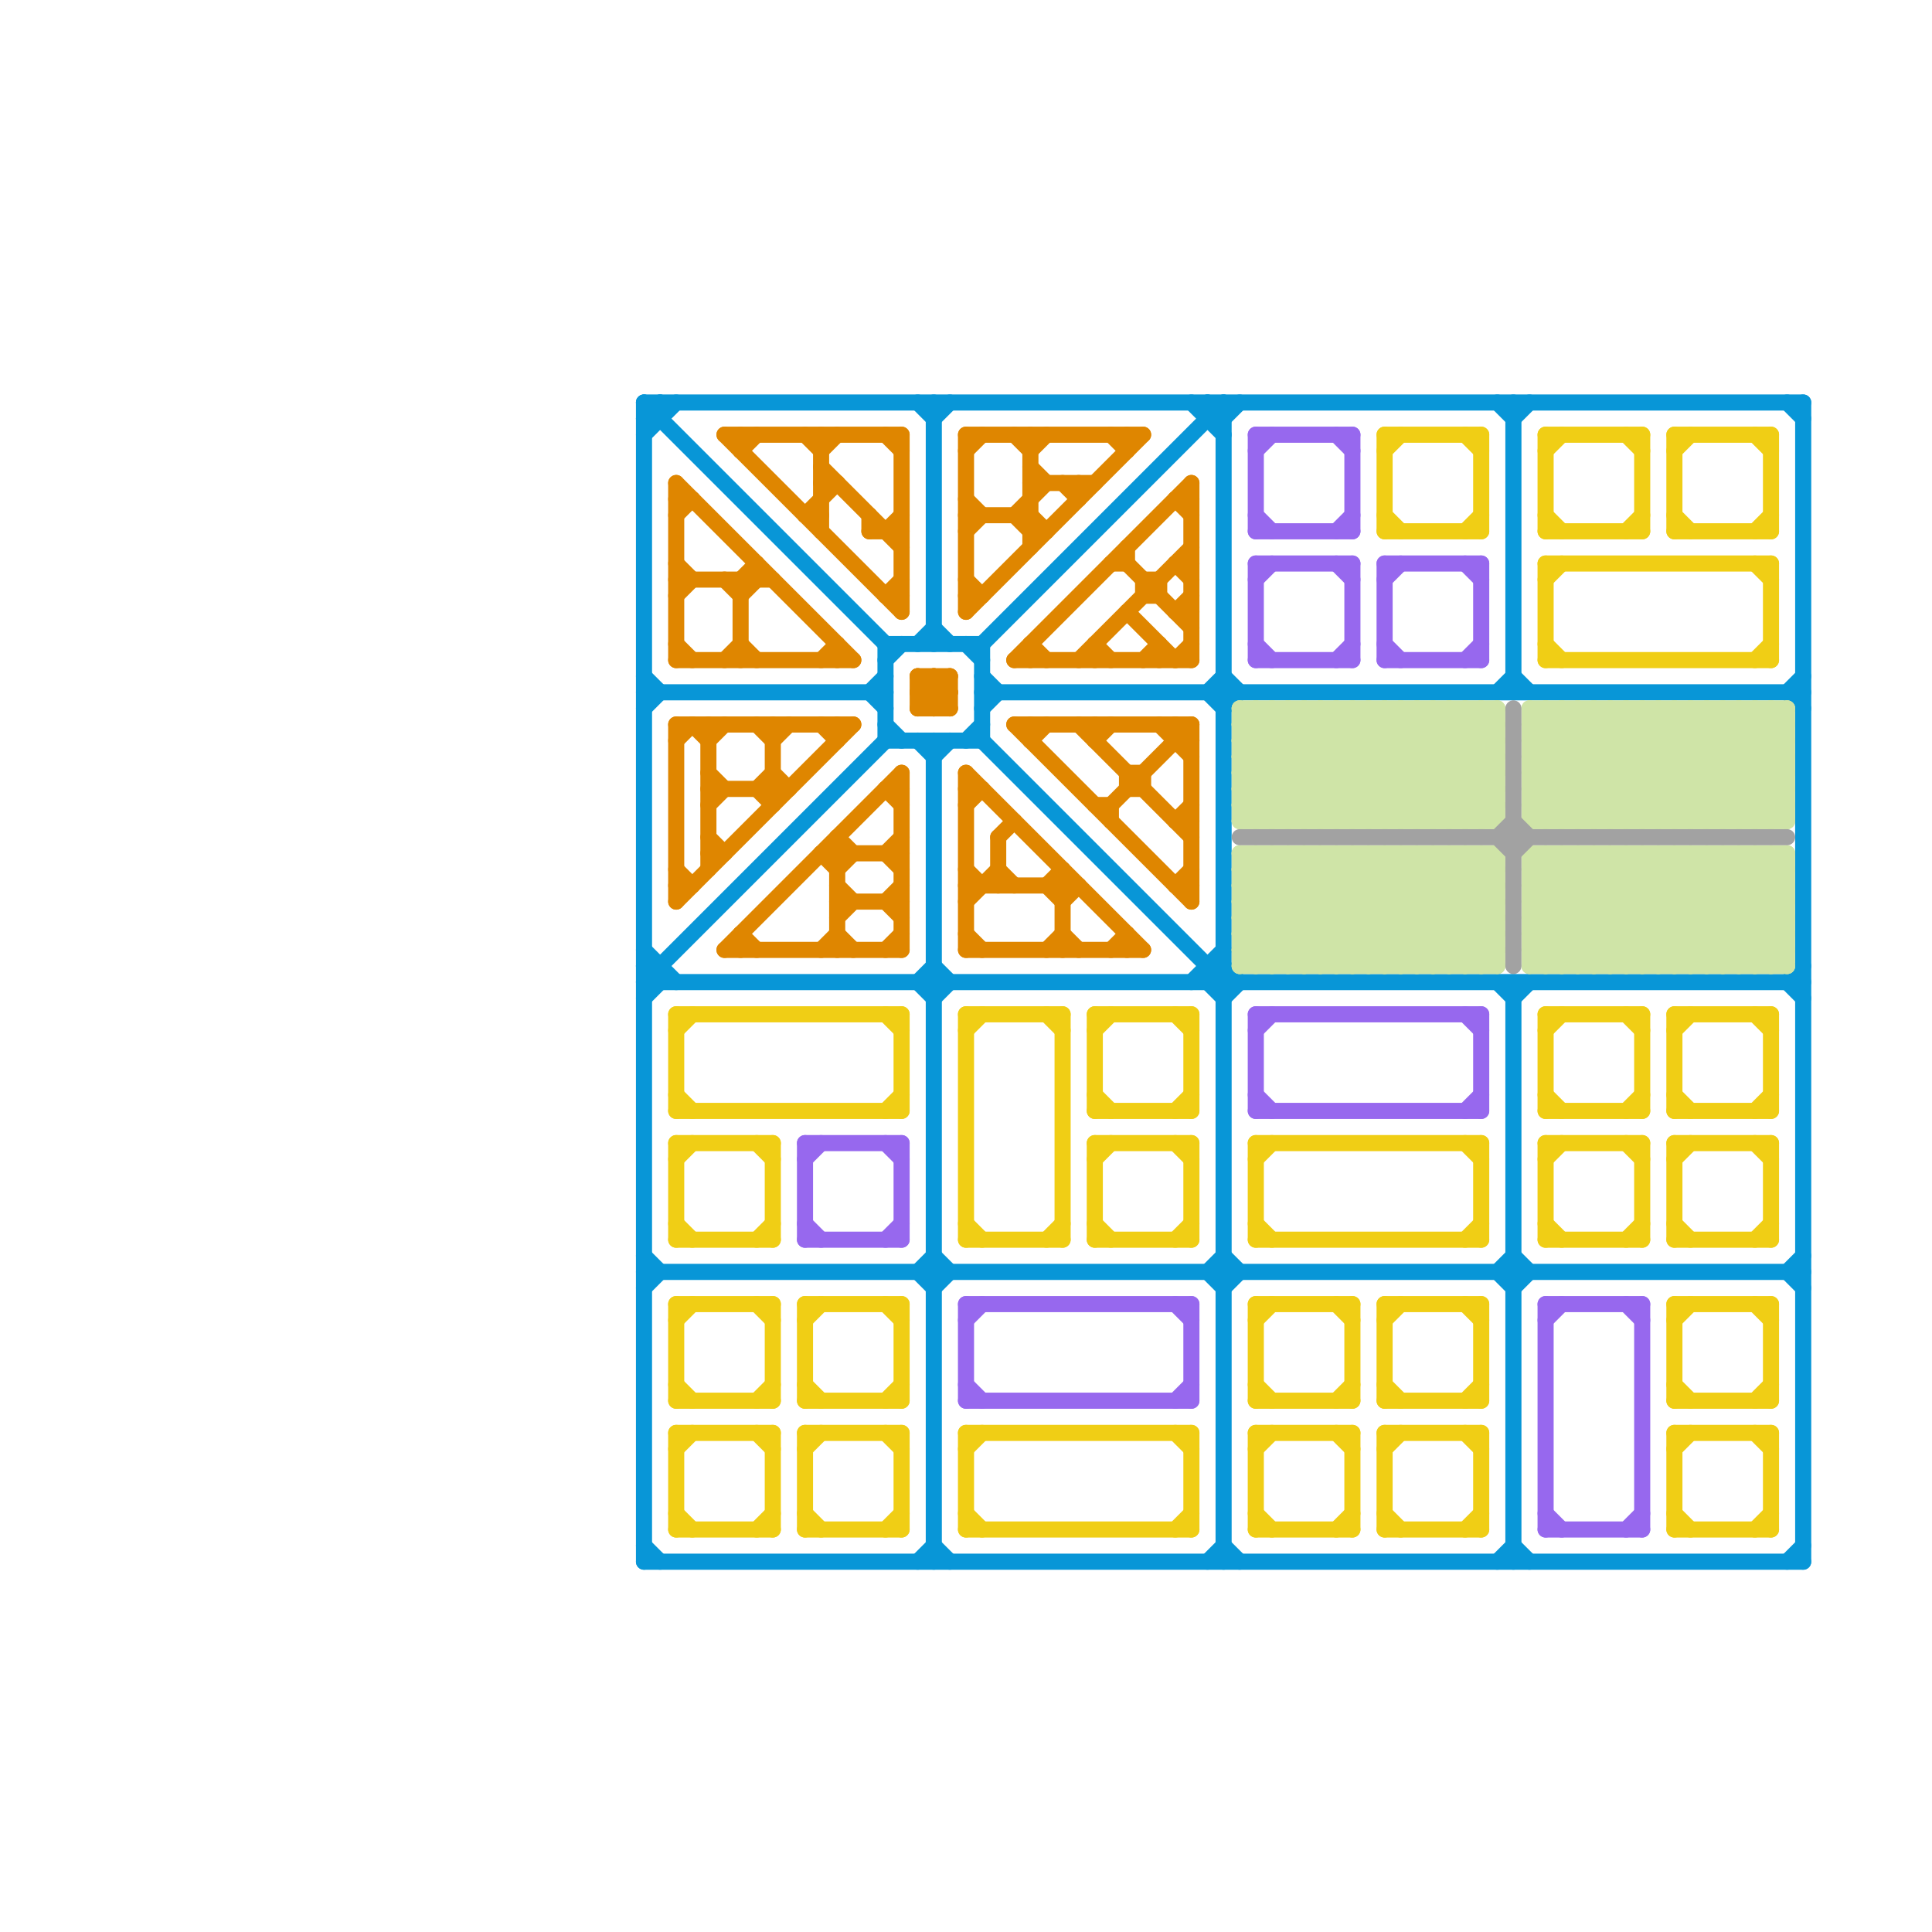 
<svg version="1.1" xmlns="http://www.w3.org/2000/svg" viewBox="0 0 120 120">
<style>line { stroke-width: 1; fill: none; stroke-linecap: round; stroke-linejoin: round; } .c0 { stroke: #0896d7 } .c1 { stroke: #df8600 } .c2 { stroke: #cfe4a7 } .c3 { stroke: #a2a2a2 } .c4 { stroke: #9768ee } .c5 { stroke: #f0ce15 } .w1 { stroke-width: 1; }</style><line class="c0 " x1="40" y1="96" x2="41" y2="97"/><line class="c0 " x1="75" y1="26" x2="76" y2="26"/><line class="c0 " x1="75" y1="79" x2="76" y2="80"/><line class="c0 " x1="111" y1="79" x2="112" y2="80"/><line class="c0 " x1="61" y1="42" x2="62" y2="43"/><line class="c0 " x1="58" y1="47" x2="59" y2="46"/><line class="c0 " x1="76" y1="42" x2="77" y2="43"/><line class="c0 " x1="76" y1="78" x2="77" y2="79"/><line class="c0 " x1="76" y1="96" x2="77" y2="97"/><line class="c0 " x1="57" y1="97" x2="58" y2="96"/><line class="c0 " x1="57" y1="25" x2="58" y2="26"/><line class="c0 " x1="40" y1="43" x2="55" y2="43"/><line class="c0 " x1="75" y1="25" x2="76" y2="26"/><line class="c0 " x1="57" y1="79" x2="58" y2="78"/><line class="c0 " x1="74" y1="25" x2="76" y2="27"/><line class="c0 " x1="93" y1="25" x2="94" y2="26"/><line class="c0 " x1="112" y1="25" x2="112" y2="97"/><line class="c0 " x1="94" y1="25" x2="94" y2="43"/><line class="c0 " x1="40" y1="44" x2="41" y2="43"/><line class="c0 " x1="57" y1="40" x2="58" y2="39"/><line class="c0 " x1="94" y1="96" x2="95" y2="97"/><line class="c0 " x1="57" y1="46" x2="58" y2="47"/><line class="c0 " x1="55" y1="41" x2="56" y2="40"/><line class="c0 " x1="61" y1="40" x2="76" y2="25"/><line class="c0 " x1="60" y1="46" x2="61" y2="45"/><line class="c0 " x1="61" y1="40" x2="61" y2="46"/><line class="c0 " x1="93" y1="61" x2="94" y2="62"/><line class="c0 " x1="58" y1="62" x2="59" y2="61"/><line class="c0 " x1="41" y1="60" x2="41" y2="61"/><line class="c0 " x1="54" y1="43" x2="55" y2="42"/><line class="c0 " x1="111" y1="61" x2="112" y2="60"/><line class="c0 " x1="111" y1="25" x2="112" y2="26"/><line class="c0 " x1="40" y1="27" x2="42" y2="25"/><line class="c0 " x1="61" y1="44" x2="62" y2="43"/><line class="c0 " x1="40" y1="60" x2="41" y2="61"/><line class="c0 " x1="61" y1="46" x2="76" y2="61"/><line class="c0 " x1="57" y1="61" x2="58" y2="60"/><line class="c0 " x1="76" y1="80" x2="77" y2="79"/><line class="c0 " x1="76" y1="25" x2="76" y2="97"/><line class="c0 " x1="54" y1="43" x2="55" y2="44"/><line class="c0 " x1="74" y1="61" x2="76" y2="59"/><line class="c0 " x1="57" y1="61" x2="58" y2="62"/><line class="c0 " x1="58" y1="39" x2="59" y2="40"/><line class="c0 " x1="94" y1="26" x2="95" y2="25"/><line class="c0 " x1="75" y1="25" x2="75" y2="26"/><line class="c0 " x1="75" y1="61" x2="76" y2="60"/><line class="c0 " x1="94" y1="80" x2="95" y2="79"/><line class="c0 " x1="94" y1="42" x2="95" y2="43"/><line class="c0 " x1="57" y1="79" x2="58" y2="80"/><line class="c0 " x1="40" y1="26" x2="41" y2="25"/><line class="c0 " x1="40" y1="80" x2="41" y2="79"/><line class="c0 " x1="40" y1="42" x2="41" y2="43"/><line class="c0 " x1="55" y1="46" x2="61" y2="46"/><line class="c0 " x1="94" y1="61" x2="94" y2="97"/><line class="c0 " x1="40" y1="25" x2="40" y2="97"/><line class="c0 " x1="40" y1="25" x2="55" y2="40"/><line class="c0 " x1="76" y1="26" x2="77" y2="25"/><line class="c0 " x1="76" y1="62" x2="77" y2="61"/><line class="c0 " x1="75" y1="61" x2="76" y2="62"/><line class="c0 " x1="40" y1="78" x2="41" y2="79"/><line class="c0 " x1="55" y1="45" x2="56" y2="46"/><line class="c0 " x1="111" y1="43" x2="112" y2="42"/><line class="c0 " x1="55" y1="40" x2="55" y2="46"/><line class="c0 " x1="111" y1="97" x2="112" y2="96"/><line class="c0 " x1="111" y1="61" x2="112" y2="62"/><line class="c0 " x1="58" y1="96" x2="59" y2="97"/><line class="c0 " x1="60" y1="40" x2="61" y2="41"/><line class="c0 " x1="41" y1="25" x2="41" y2="26"/><line class="c0 " x1="93" y1="43" x2="94" y2="42"/><line class="c0 " x1="111" y1="43" x2="112" y2="44"/><line class="c0 " x1="58" y1="60" x2="59" y2="61"/><line class="c0 " x1="58" y1="78" x2="59" y2="79"/><line class="c0 " x1="58" y1="46" x2="58" y2="97"/><line class="c0 " x1="75" y1="60" x2="75" y2="61"/><line class="c0 " x1="75" y1="60" x2="76" y2="60"/><line class="c0 " x1="40" y1="59" x2="42" y2="61"/><line class="c0 " x1="40" y1="25" x2="112" y2="25"/><line class="c0 " x1="94" y1="62" x2="95" y2="61"/><line class="c0 " x1="93" y1="79" x2="94" y2="78"/><line class="c0 " x1="75" y1="43" x2="76" y2="42"/><line class="c0 " x1="94" y1="78" x2="95" y2="79"/><line class="c0 " x1="40" y1="61" x2="55" y2="46"/><line class="c0 " x1="40" y1="61" x2="112" y2="61"/><line class="c0 " x1="40" y1="62" x2="41" y2="61"/><line class="c0 " x1="40" y1="97" x2="112" y2="97"/><line class="c0 " x1="58" y1="25" x2="58" y2="40"/><line class="c0 " x1="75" y1="97" x2="76" y2="96"/><line class="c0 " x1="93" y1="97" x2="94" y2="96"/><line class="c0 " x1="55" y1="40" x2="61" y2="40"/><line class="c0 " x1="93" y1="79" x2="94" y2="80"/><line class="c0 " x1="75" y1="43" x2="76" y2="44"/><line class="c0 " x1="61" y1="43" x2="112" y2="43"/><line class="c0 " x1="40" y1="60" x2="41" y2="60"/><line class="c0 " x1="40" y1="26" x2="41" y2="26"/><line class="c0 " x1="58" y1="26" x2="59" y2="25"/><line class="c0 " x1="40" y1="79" x2="112" y2="79"/><line class="c0 " x1="58" y1="80" x2="59" y2="79"/><line class="c0 " x1="76" y1="44" x2="77" y2="43"/><line class="c0 " x1="75" y1="79" x2="76" y2="78"/><line class="c0 " x1="111" y1="79" x2="112" y2="78"/><line class="c0 " x1="76" y1="60" x2="77" y2="61"/><line class="c1 " x1="46" y1="37" x2="47" y2="36"/><line class="c1 " x1="52" y1="54" x2="53" y2="53"/><line class="c1 " x1="66" y1="58" x2="67" y2="59"/><line class="c1 " x1="71" y1="37" x2="72" y2="37"/><line class="c1 " x1="60" y1="54" x2="61" y2="55"/><line class="c1 " x1="68" y1="40" x2="68" y2="41"/><line class="c1 " x1="71" y1="41" x2="72" y2="40"/><line class="c1 " x1="70" y1="38" x2="73" y2="41"/><line class="c1 " x1="67" y1="30" x2="67" y2="31"/><line class="c1 " x1="60" y1="32" x2="64" y2="32"/><line class="c1 " x1="63" y1="41" x2="74" y2="41"/><line class="c1 " x1="65" y1="55" x2="66" y2="54"/><line class="c1 " x1="44" y1="50" x2="45" y2="49"/><line class="c1 " x1="51" y1="41" x2="52" y2="40"/><line class="c1 " x1="73" y1="31" x2="74" y2="31"/><line class="c1 " x1="52" y1="52" x2="53" y2="53"/><line class="c1 " x1="60" y1="36" x2="61" y2="37"/><line class="c1 " x1="42" y1="40" x2="43" y2="41"/><line class="c1 " x1="57" y1="43" x2="58" y2="42"/><line class="c1 " x1="73" y1="35" x2="74" y2="36"/><line class="c1 " x1="63" y1="45" x2="74" y2="45"/><line class="c1 " x1="56" y1="27" x2="56" y2="38"/><line class="c1 " x1="51" y1="59" x2="52" y2="58"/><line class="c1 " x1="65" y1="55" x2="66" y2="56"/><line class="c1 " x1="44" y1="52" x2="45" y2="53"/><line class="c1 " x1="72" y1="40" x2="72" y2="41"/><line class="c1 " x1="60" y1="49" x2="61" y2="49"/><line class="c1 " x1="48" y1="46" x2="49" y2="45"/><line class="c1 " x1="45" y1="59" x2="56" y2="48"/><line class="c1 " x1="73" y1="38" x2="74" y2="38"/><line class="c1 " x1="66" y1="54" x2="66" y2="59"/><line class="c1 " x1="62" y1="54" x2="63" y2="55"/><line class="c1 " x1="57" y1="43" x2="58" y2="44"/><line class="c1 " x1="74" y1="45" x2="74" y2="56"/><line class="c1 " x1="51" y1="45" x2="52" y2="46"/><line class="c1 " x1="73" y1="45" x2="74" y2="46"/><line class="c1 " x1="52" y1="57" x2="53" y2="56"/><line class="c1 " x1="70" y1="34" x2="70" y2="35"/><line class="c1 " x1="60" y1="38" x2="71" y2="27"/><line class="c1 " x1="64" y1="40" x2="65" y2="41"/><line class="c1 " x1="68" y1="46" x2="69" y2="45"/><line class="c1 " x1="64" y1="27" x2="64" y2="34"/><line class="c1 " x1="46" y1="58" x2="47" y2="59"/><line class="c1 " x1="68" y1="45" x2="68" y2="46"/><line class="c1 " x1="50" y1="32" x2="52" y2="30"/><line class="c1 " x1="69" y1="35" x2="70" y2="35"/><line class="c1 " x1="70" y1="58" x2="70" y2="59"/><line class="c1 " x1="43" y1="45" x2="44" y2="46"/><line class="c1 " x1="48" y1="48" x2="49" y2="49"/><line class="c1 " x1="55" y1="33" x2="56" y2="32"/><line class="c1 " x1="60" y1="31" x2="61" y2="32"/><line class="c1 " x1="52" y1="55" x2="53" y2="56"/><line class="c1 " x1="62" y1="52" x2="62" y2="55"/><line class="c1 " x1="55" y1="49" x2="56" y2="50"/><line class="c1 " x1="51" y1="30" x2="52" y2="30"/><line class="c1 " x1="50" y1="27" x2="51" y2="28"/><line class="c1 " x1="57" y1="42" x2="59" y2="42"/><line class="c1 " x1="71" y1="36" x2="71" y2="37"/><line class="c1 " x1="45" y1="27" x2="56" y2="38"/><line class="c1 " x1="66" y1="56" x2="67" y2="55"/><line class="c1 " x1="55" y1="37" x2="56" y2="37"/><line class="c1 " x1="71" y1="48" x2="71" y2="49"/><line class="c1 " x1="74" y1="30" x2="74" y2="41"/><line class="c1 " x1="60" y1="50" x2="61" y2="49"/><line class="c1 " x1="66" y1="30" x2="67" y2="31"/><line class="c1 " x1="55" y1="59" x2="56" y2="58"/><line class="c1 " x1="47" y1="45" x2="48" y2="46"/><line class="c1 " x1="54" y1="33" x2="56" y2="33"/><line class="c1 " x1="73" y1="51" x2="74" y2="51"/><line class="c1 " x1="67" y1="45" x2="74" y2="52"/><line class="c1 " x1="70" y1="27" x2="70" y2="28"/><line class="c1 " x1="68" y1="50" x2="69" y2="50"/><line class="c1 " x1="42" y1="46" x2="43" y2="45"/><line class="c1 " x1="57" y1="43" x2="59" y2="43"/><line class="c1 " x1="60" y1="59" x2="71" y2="59"/><line class="c1 " x1="60" y1="27" x2="71" y2="27"/><line class="c1 " x1="52" y1="56" x2="56" y2="56"/><line class="c1 " x1="44" y1="46" x2="45" y2="45"/><line class="c1 " x1="73" y1="35" x2="74" y2="35"/><line class="c1 " x1="52" y1="40" x2="52" y2="41"/><line class="c1 " x1="46" y1="28" x2="47" y2="27"/><line class="c1 " x1="51" y1="53" x2="52" y2="54"/><line class="c1 " x1="42" y1="41" x2="53" y2="41"/><line class="c1 " x1="62" y1="52" x2="63" y2="51"/><line class="c1 " x1="73" y1="41" x2="74" y2="40"/><line class="c1 " x1="73" y1="31" x2="74" y2="32"/><line class="c1 " x1="63" y1="45" x2="74" y2="56"/><line class="c1 " x1="42" y1="36" x2="48" y2="36"/><line class="c1 " x1="63" y1="27" x2="64" y2="28"/><line class="c1 " x1="73" y1="55" x2="74" y2="54"/><line class="c1 " x1="73" y1="38" x2="74" y2="37"/><line class="c1 " x1="71" y1="36" x2="72" y2="36"/><line class="c1 " x1="45" y1="59" x2="56" y2="59"/><line class="c1 " x1="72" y1="45" x2="74" y2="47"/><line class="c1 " x1="69" y1="27" x2="70" y2="28"/><line class="c1 " x1="64" y1="32" x2="65" y2="33"/><line class="c1 " x1="46" y1="40" x2="47" y2="41"/><line class="c1 " x1="51" y1="27" x2="51" y2="33"/><line class="c1 " x1="55" y1="53" x2="56" y2="52"/><line class="c1 " x1="42" y1="37" x2="43" y2="36"/><line class="c1 " x1="70" y1="48" x2="70" y2="49"/><line class="c1 " x1="70" y1="48" x2="71" y2="48"/><line class="c1 " x1="51" y1="29" x2="56" y2="34"/><line class="c1 " x1="55" y1="27" x2="56" y2="28"/><line class="c1 " x1="54" y1="32" x2="54" y2="33"/><line class="c1 " x1="58" y1="44" x2="59" y2="43"/><line class="c1 " x1="55" y1="49" x2="56" y2="49"/><line class="c1 " x1="51" y1="28" x2="52" y2="27"/><line class="c1 " x1="63" y1="32" x2="65" y2="30"/><line class="c1 " x1="57" y1="44" x2="59" y2="42"/><line class="c1 " x1="47" y1="49" x2="48" y2="48"/><line class="c1 " x1="60" y1="28" x2="61" y2="27"/><line class="c1 " x1="42" y1="55" x2="43" y2="55"/><line class="c1 " x1="52" y1="45" x2="52" y2="46"/><line class="c1 " x1="57" y1="42" x2="59" y2="44"/><line class="c1 " x1="60" y1="48" x2="71" y2="59"/><line class="c1 " x1="60" y1="58" x2="61" y2="59"/><line class="c1 " x1="68" y1="40" x2="69" y2="41"/><line class="c1 " x1="57" y1="42" x2="57" y2="44"/><line class="c1 " x1="46" y1="27" x2="46" y2="28"/><line class="c1 " x1="50" y1="32" x2="51" y2="32"/><line class="c1 " x1="42" y1="30" x2="42" y2="41"/><line class="c1 " x1="64" y1="33" x2="65" y2="33"/><line class="c1 " x1="65" y1="59" x2="66" y2="58"/><line class="c1 " x1="63" y1="41" x2="74" y2="30"/><line class="c1 " x1="58" y1="42" x2="59" y2="43"/><line class="c1 " x1="47" y1="35" x2="47" y2="36"/><line class="c1 " x1="69" y1="50" x2="74" y2="45"/><line class="c1 " x1="44" y1="49" x2="49" y2="49"/><line class="c1 " x1="52" y1="52" x2="52" y2="59"/><line class="c1 " x1="52" y1="58" x2="53" y2="59"/><line class="c1 " x1="58" y1="42" x2="58" y2="44"/><line class="c1 " x1="64" y1="29" x2="65" y2="30"/><line class="c1 " x1="42" y1="54" x2="43" y2="55"/><line class="c1 " x1="42" y1="32" x2="43" y2="31"/><line class="c1 " x1="64" y1="46" x2="65" y2="45"/><line class="c1 " x1="55" y1="56" x2="56" y2="55"/><line class="c1 " x1="64" y1="45" x2="64" y2="46"/><line class="c1 " x1="60" y1="55" x2="67" y2="55"/><line class="c1 " x1="69" y1="50" x2="69" y2="51"/><line class="c1 " x1="73" y1="45" x2="73" y2="46"/><line class="c1 " x1="60" y1="27" x2="60" y2="38"/><line class="c1 " x1="46" y1="58" x2="46" y2="59"/><line class="c1 " x1="44" y1="48" x2="45" y2="49"/><line class="c1 " x1="60" y1="33" x2="61" y2="32"/><line class="c1 " x1="64" y1="28" x2="65" y2="27"/><line class="c1 " x1="42" y1="45" x2="53" y2="45"/><line class="c1 " x1="48" y1="45" x2="48" y2="50"/><line class="c1 " x1="59" y1="42" x2="59" y2="44"/><line class="c1 " x1="64" y1="40" x2="64" y2="41"/><line class="c1 " x1="46" y1="36" x2="47" y2="35"/><line class="c1 " x1="55" y1="56" x2="56" y2="57"/><line class="c1 " x1="72" y1="36" x2="72" y2="37"/><line class="c1 " x1="51" y1="53" x2="56" y2="53"/><line class="c1 " x1="42" y1="56" x2="53" y2="45"/><line class="c1 " x1="60" y1="37" x2="61" y2="37"/><line class="c1 " x1="45" y1="36" x2="46" y2="37"/><line class="c1 " x1="42" y1="31" x2="43" y2="31"/><line class="c1 " x1="64" y1="30" x2="68" y2="30"/><line class="c1 " x1="73" y1="46" x2="74" y2="46"/><line class="c1 " x1="67" y1="41" x2="74" y2="34"/><line class="c1 " x1="69" y1="59" x2="70" y2="58"/><line class="c1 " x1="55" y1="37" x2="56" y2="36"/><line class="c1 " x1="42" y1="35" x2="43" y2="36"/><line class="c1 " x1="60" y1="56" x2="62" y2="54"/><line class="c1 " x1="73" y1="55" x2="74" y2="55"/><line class="c1 " x1="55" y1="53" x2="56" y2="54"/><line class="c1 " x1="60" y1="48" x2="60" y2="59"/><line class="c1 " x1="44" y1="45" x2="44" y2="54"/><line class="c1 " x1="70" y1="35" x2="74" y2="39"/><line class="c1 " x1="45" y1="27" x2="56" y2="27"/><line class="c1 " x1="44" y1="53" x2="45" y2="53"/><line class="c1 " x1="46" y1="36" x2="46" y2="41"/><line class="c1 " x1="73" y1="51" x2="74" y2="50"/><line class="c1 " x1="42" y1="45" x2="42" y2="56"/><line class="c1 " x1="57" y1="44" x2="59" y2="44"/><line class="c1 " x1="47" y1="49" x2="48" y2="50"/><line class="c1 " x1="45" y1="41" x2="46" y2="40"/><line class="c1 " x1="42" y1="30" x2="53" y2="41"/><line class="c1 " x1="70" y1="49" x2="71" y2="49"/><line class="c1 " x1="63" y1="32" x2="64" y2="33"/><line class="c1 " x1="56" y1="48" x2="56" y2="59"/><line class="c2 " x1="95" y1="57" x2="99" y2="53"/><line class="c2 " x1="82" y1="51" x2="89" y2="44"/><line class="c2 " x1="109" y1="53" x2="111" y2="55"/><line class="c2 " x1="95" y1="58" x2="100" y2="53"/><line class="c2 " x1="83" y1="53" x2="83" y2="60"/><line class="c2 " x1="106" y1="51" x2="111" y2="46"/><line class="c2 " x1="95" y1="49" x2="111" y2="49"/><line class="c2 " x1="81" y1="44" x2="81" y2="51"/><line class="c2 " x1="95" y1="51" x2="111" y2="51"/><line class="c2 " x1="82" y1="44" x2="89" y2="51"/><line class="c2 " x1="96" y1="60" x2="103" y2="53"/><line class="c2 " x1="95" y1="45" x2="101" y2="51"/><line class="c2 " x1="92" y1="53" x2="93" y2="54"/><line class="c2 " x1="85" y1="53" x2="85" y2="60"/><line class="c2 " x1="99" y1="51" x2="106" y2="44"/><line class="c2 " x1="97" y1="44" x2="97" y2="51"/><line class="c2 " x1="91" y1="51" x2="93" y2="49"/><line class="c2 " x1="77" y1="44" x2="93" y2="44"/><line class="c2 " x1="82" y1="53" x2="82" y2="60"/><line class="c2 " x1="95" y1="46" x2="97" y2="44"/><line class="c2 " x1="77" y1="46" x2="93" y2="46"/><line class="c2 " x1="84" y1="51" x2="91" y2="44"/><line class="c2 " x1="98" y1="60" x2="105" y2="53"/><line class="c2 " x1="107" y1="51" x2="111" y2="47"/><line class="c2 " x1="95" y1="55" x2="100" y2="60"/><line class="c2 " x1="77" y1="56" x2="93" y2="56"/><line class="c2 " x1="77" y1="58" x2="93" y2="58"/><line class="c2 " x1="101" y1="51" x2="108" y2="44"/><line class="c2 " x1="110" y1="44" x2="111" y2="45"/><line class="c2 " x1="77" y1="57" x2="80" y2="60"/><line class="c2 " x1="102" y1="53" x2="102" y2="60"/><line class="c2 " x1="77" y1="51" x2="84" y2="44"/><line class="c2 " x1="84" y1="44" x2="91" y2="51"/><line class="c2 " x1="98" y1="53" x2="105" y2="60"/><line class="c2 " x1="86" y1="51" x2="93" y2="44"/><line class="c2 " x1="77" y1="55" x2="93" y2="55"/><line class="c2 " x1="77" y1="49" x2="82" y2="44"/><line class="c2 " x1="77" y1="55" x2="79" y2="53"/><line class="c2 " x1="108" y1="53" x2="111" y2="56"/><line class="c2 " x1="99" y1="44" x2="99" y2="51"/><line class="c2 " x1="92" y1="60" x2="93" y2="59"/><line class="c2 " x1="95" y1="48" x2="99" y2="44"/><line class="c2 " x1="109" y1="44" x2="111" y2="46"/><line class="c2 " x1="103" y1="53" x2="103" y2="60"/><line class="c2 " x1="88" y1="44" x2="93" y2="49"/><line class="c2 " x1="97" y1="53" x2="97" y2="60"/><line class="c2 " x1="79" y1="44" x2="86" y2="51"/><line class="c2 " x1="107" y1="60" x2="111" y2="56"/><line class="c2 " x1="95" y1="47" x2="99" y2="51"/><line class="c2 " x1="83" y1="53" x2="90" y2="60"/><line class="c2 " x1="95" y1="44" x2="111" y2="44"/><line class="c2 " x1="92" y1="51" x2="93" y2="50"/><line class="c2 " x1="96" y1="51" x2="103" y2="44"/><line class="c2 " x1="101" y1="60" x2="108" y2="53"/><line class="c2 " x1="91" y1="44" x2="91" y2="51"/><line class="c2 " x1="77" y1="50" x2="83" y2="44"/><line class="c2 " x1="95" y1="54" x2="111" y2="54"/><line class="c2 " x1="85" y1="44" x2="85" y2="51"/><line class="c2 " x1="110" y1="51" x2="111" y2="50"/><line class="c2 " x1="95" y1="56" x2="111" y2="56"/><line class="c2 " x1="100" y1="60" x2="107" y2="53"/><line class="c2 " x1="80" y1="53" x2="80" y2="60"/><line class="c2 " x1="82" y1="60" x2="89" y2="53"/><line class="c2 " x1="77" y1="45" x2="83" y2="51"/><line class="c2 " x1="85" y1="53" x2="92" y2="60"/><line class="c2 " x1="89" y1="53" x2="89" y2="60"/><line class="c2 " x1="91" y1="53" x2="93" y2="55"/><line class="c2 " x1="95" y1="50" x2="96" y2="51"/><line class="c2 " x1="98" y1="51" x2="105" y2="44"/><line class="c2 " x1="77" y1="58" x2="82" y2="53"/><line class="c2 " x1="95" y1="58" x2="97" y2="60"/><line class="c2 " x1="77" y1="47" x2="93" y2="47"/><line class="c2 " x1="100" y1="53" x2="107" y2="60"/><line class="c2 " x1="79" y1="51" x2="86" y2="44"/><line class="c2 " x1="77" y1="49" x2="93" y2="49"/><line class="c2 " x1="88" y1="53" x2="88" y2="60"/><line class="c2 " x1="102" y1="60" x2="109" y2="53"/><line class="c2 " x1="77" y1="59" x2="78" y2="60"/><line class="c2 " x1="77" y1="44" x2="77" y2="51"/><line class="c2 " x1="82" y1="53" x2="89" y2="60"/><line class="c2 " x1="98" y1="44" x2="105" y2="51"/><line class="c2 " x1="86" y1="44" x2="86" y2="51"/><line class="c2 " x1="77" y1="56" x2="80" y2="53"/><line class="c2 " x1="89" y1="53" x2="93" y2="57"/><line class="c2 " x1="102" y1="53" x2="109" y2="60"/><line class="c2 " x1="95" y1="55" x2="97" y2="53"/><line class="c2 " x1="88" y1="51" x2="93" y2="46"/><line class="c2 " x1="77" y1="46" x2="79" y2="44"/><line class="c2 " x1="91" y1="53" x2="91" y2="60"/><line class="c2 " x1="86" y1="53" x2="93" y2="60"/><line class="c2 " x1="105" y1="53" x2="105" y2="60"/><line class="c2 " x1="87" y1="53" x2="87" y2="60"/><line class="c2 " x1="99" y1="53" x2="99" y2="60"/><line class="c2 " x1="95" y1="53" x2="102" y2="60"/><line class="c2 " x1="103" y1="44" x2="103" y2="51"/><line class="c2 " x1="77" y1="54" x2="83" y2="60"/><line class="c2 " x1="99" y1="44" x2="106" y2="51"/><line class="c2 " x1="97" y1="53" x2="104" y2="60"/><line class="c2 " x1="83" y1="44" x2="90" y2="51"/><line class="c2 " x1="87" y1="44" x2="87" y2="51"/><line class="c2 " x1="105" y1="51" x2="111" y2="45"/><line class="c2 " x1="85" y1="51" x2="92" y2="44"/><line class="c2 " x1="95" y1="46" x2="100" y2="51"/><line class="c2 " x1="77" y1="53" x2="77" y2="60"/><line class="c2 " x1="95" y1="45" x2="111" y2="45"/><line class="c2 " x1="78" y1="53" x2="85" y2="60"/><line class="c2 " x1="86" y1="53" x2="86" y2="60"/><line class="c2 " x1="95" y1="47" x2="111" y2="47"/><line class="c2 " x1="100" y1="51" x2="107" y2="44"/><line class="c2 " x1="95" y1="44" x2="95" y2="51"/><line class="c2 " x1="77" y1="48" x2="80" y2="51"/><line class="c2 " x1="77" y1="48" x2="93" y2="48"/><line class="c2 " x1="95" y1="59" x2="111" y2="59"/><line class="c2 " x1="89" y1="44" x2="89" y2="51"/><line class="c2 " x1="104" y1="44" x2="104" y2="51"/><line class="c2 " x1="101" y1="53" x2="101" y2="60"/><line class="c2 " x1="95" y1="56" x2="98" y2="53"/><line class="c2 " x1="85" y1="44" x2="92" y2="51"/><line class="c2 " x1="91" y1="44" x2="93" y2="46"/><line class="c2 " x1="80" y1="53" x2="87" y2="60"/><line class="c2 " x1="95" y1="49" x2="97" y2="51"/><line class="c2 " x1="79" y1="44" x2="79" y2="51"/><line class="c2 " x1="102" y1="51" x2="109" y2="44"/><line class="c2 " x1="78" y1="53" x2="78" y2="60"/><line class="c2 " x1="77" y1="47" x2="80" y2="44"/><line class="c2 " x1="77" y1="55" x2="82" y2="60"/><line class="c2 " x1="77" y1="54" x2="93" y2="54"/><line class="c2 " x1="95" y1="50" x2="101" y2="44"/><line class="c2 " x1="95" y1="48" x2="98" y2="51"/><line class="c2 " x1="108" y1="51" x2="111" y2="48"/><line class="c2 " x1="90" y1="44" x2="90" y2="51"/><line class="c2 " x1="77" y1="51" x2="93" y2="51"/><line class="c2 " x1="90" y1="60" x2="93" y2="57"/><line class="c2 " x1="77" y1="58" x2="79" y2="60"/><line class="c2 " x1="104" y1="53" x2="104" y2="60"/><line class="c2 " x1="87" y1="44" x2="93" y2="50"/><line class="c2 " x1="78" y1="51" x2="85" y2="44"/><line class="c2 " x1="99" y1="53" x2="106" y2="60"/><line class="c2 " x1="93" y1="44" x2="93" y2="51"/><line class="c2 " x1="103" y1="44" x2="110" y2="51"/><line class="c2 " x1="79" y1="53" x2="79" y2="60"/><line class="c2 " x1="102" y1="44" x2="102" y2="51"/><line class="c2 " x1="97" y1="44" x2="104" y2="51"/><line class="c2 " x1="77" y1="60" x2="84" y2="53"/><line class="c2 " x1="84" y1="53" x2="91" y2="60"/><line class="c2 " x1="88" y1="60" x2="93" y2="55"/><line class="c2 " x1="90" y1="53" x2="93" y2="56"/><line class="c2 " x1="106" y1="53" x2="106" y2="60"/><line class="c2 " x1="80" y1="51" x2="87" y2="44"/><line class="c2 " x1="95" y1="57" x2="98" y2="60"/><line class="c2 " x1="95" y1="59" x2="101" y2="53"/><line class="c2 " x1="77" y1="53" x2="84" y2="60"/><line class="c2 " x1="81" y1="53" x2="81" y2="60"/><line class="c2 " x1="96" y1="53" x2="96" y2="60"/><line class="c2 " x1="95" y1="50" x2="111" y2="50"/><line class="c2 " x1="83" y1="60" x2="90" y2="53"/><line class="c2 " x1="90" y1="53" x2="90" y2="60"/><line class="c2 " x1="87" y1="51" x2="93" y2="45"/><line class="c2 " x1="101" y1="44" x2="101" y2="51"/><line class="c2 " x1="106" y1="44" x2="111" y2="49"/><line class="c2 " x1="77" y1="48" x2="81" y2="44"/><line class="c2 " x1="101" y1="53" x2="108" y2="60"/><line class="c2 " x1="88" y1="53" x2="93" y2="58"/><line class="c2 " x1="103" y1="60" x2="110" y2="53"/><line class="c2 " x1="77" y1="56" x2="81" y2="60"/><line class="c2 " x1="84" y1="44" x2="84" y2="51"/><line class="c2 " x1="91" y1="60" x2="93" y2="58"/><line class="c2 " x1="78" y1="44" x2="78" y2="51"/><line class="c2 " x1="77" y1="46" x2="82" y2="51"/><line class="c2 " x1="77" y1="45" x2="93" y2="45"/><line class="c2 " x1="92" y1="44" x2="92" y2="51"/><line class="c2 " x1="84" y1="60" x2="91" y2="53"/><line class="c2 " x1="95" y1="47" x2="98" y2="44"/><line class="c2 " x1="95" y1="53" x2="111" y2="53"/><line class="c2 " x1="103" y1="53" x2="110" y2="60"/><line class="c2 " x1="77" y1="57" x2="93" y2="57"/><line class="c2 " x1="110" y1="60" x2="111" y2="59"/><line class="c2 " x1="77" y1="59" x2="93" y2="59"/><line class="c2 " x1="80" y1="44" x2="80" y2="51"/><line class="c2 " x1="95" y1="45" x2="96" y2="44"/><line class="c2 " x1="90" y1="51" x2="93" y2="48"/><line class="c2 " x1="86" y1="60" x2="93" y2="53"/><line class="c2 " x1="77" y1="49" x2="79" y2="51"/><line class="c2 " x1="80" y1="60" x2="87" y2="53"/><line class="c2 " x1="95" y1="60" x2="102" y2="53"/><line class="c2 " x1="100" y1="44" x2="107" y2="51"/><line class="c2 " x1="106" y1="53" x2="111" y2="58"/><line class="c2 " x1="77" y1="50" x2="78" y2="51"/><line class="c2 " x1="79" y1="60" x2="86" y2="53"/><line class="c2 " x1="77" y1="60" x2="93" y2="60"/><line class="c2 " x1="108" y1="60" x2="111" y2="57"/><line class="c2 " x1="97" y1="60" x2="104" y2="53"/><line class="c2 " x1="83" y1="51" x2="90" y2="44"/><line class="c2 " x1="89" y1="44" x2="93" y2="48"/><line class="c2 " x1="104" y1="53" x2="111" y2="60"/><line class="c2 " x1="79" y1="53" x2="86" y2="60"/><line class="c2 " x1="106" y1="44" x2="106" y2="51"/><line class="c2 " x1="102" y1="44" x2="109" y2="51"/><line class="c2 " x1="81" y1="60" x2="88" y2="53"/><line class="c2 " x1="77" y1="44" x2="84" y2="51"/><line class="c2 " x1="110" y1="53" x2="110" y2="60"/><line class="c2 " x1="96" y1="44" x2="96" y2="51"/><line class="c2 " x1="95" y1="56" x2="99" y2="60"/><line class="c2 " x1="86" y1="44" x2="93" y2="51"/><line class="c2 " x1="105" y1="44" x2="105" y2="51"/><line class="c2 " x1="105" y1="53" x2="111" y2="59"/><line class="c2 " x1="90" y1="44" x2="93" y2="47"/><line class="c2 " x1="89" y1="60" x2="93" y2="56"/><line class="c2 " x1="78" y1="60" x2="85" y2="53"/><line class="c2 " x1="77" y1="59" x2="83" y2="53"/><line class="c2 " x1="81" y1="53" x2="88" y2="60"/><line class="c2 " x1="87" y1="53" x2="93" y2="59"/><line class="c2 " x1="100" y1="53" x2="100" y2="60"/><line class="c2 " x1="95" y1="55" x2="111" y2="55"/><line class="c2 " x1="111" y1="44" x2="111" y2="51"/><line class="c2 " x1="95" y1="54" x2="96" y2="53"/><line class="c2 " x1="95" y1="57" x2="111" y2="57"/><line class="c2 " x1="109" y1="53" x2="109" y2="60"/><line class="c2 " x1="103" y1="51" x2="110" y2="44"/><line class="c2 " x1="101" y1="44" x2="108" y2="51"/><line class="c2 " x1="98" y1="44" x2="98" y2="51"/><line class="c2 " x1="77" y1="47" x2="81" y2="51"/><line class="c2 " x1="92" y1="44" x2="93" y2="45"/><line class="c2 " x1="84" y1="53" x2="84" y2="60"/><line class="c2 " x1="107" y1="44" x2="107" y2="51"/><line class="c2 " x1="109" y1="51" x2="111" y2="49"/><line class="c2 " x1="105" y1="60" x2="111" y2="54"/><line class="c2 " x1="88" y1="44" x2="88" y2="51"/><line class="c2 " x1="87" y1="60" x2="93" y2="54"/><line class="c2 " x1="95" y1="46" x2="111" y2="46"/><line class="c2 " x1="82" y1="44" x2="82" y2="51"/><line class="c2 " x1="78" y1="44" x2="85" y2="51"/><line class="c2 " x1="77" y1="50" x2="93" y2="50"/><line class="c2 " x1="106" y1="60" x2="111" y2="55"/><line class="c2 " x1="95" y1="58" x2="111" y2="58"/><line class="c2 " x1="109" y1="60" x2="111" y2="58"/><line class="c2 " x1="95" y1="60" x2="111" y2="60"/><line class="c2 " x1="95" y1="53" x2="95" y2="60"/><line class="c2 " x1="96" y1="53" x2="103" y2="60"/><line class="c2 " x1="77" y1="57" x2="81" y2="53"/><line class="c2 " x1="95" y1="51" x2="102" y2="44"/><line class="c2 " x1="95" y1="54" x2="101" y2="60"/><line class="c2 " x1="107" y1="44" x2="111" y2="48"/><line class="c2 " x1="104" y1="51" x2="111" y2="44"/><line class="c2 " x1="80" y1="44" x2="87" y2="51"/><line class="c2 " x1="77" y1="45" x2="78" y2="44"/><line class="c2 " x1="92" y1="53" x2="92" y2="60"/><line class="c2 " x1="99" y1="60" x2="106" y2="53"/><line class="c2 " x1="95" y1="59" x2="96" y2="60"/><line class="c2 " x1="95" y1="44" x2="102" y2="51"/><line class="c2 " x1="95" y1="49" x2="100" y2="44"/><line class="c2 " x1="83" y1="44" x2="83" y2="51"/><line class="c2 " x1="77" y1="53" x2="93" y2="53"/><line class="c2 " x1="111" y1="53" x2="111" y2="60"/><line class="c2 " x1="108" y1="44" x2="108" y2="51"/><line class="c2 " x1="97" y1="51" x2="104" y2="44"/><line class="c2 " x1="108" y1="53" x2="108" y2="60"/><line class="c2 " x1="104" y1="60" x2="111" y2="53"/><line class="c2 " x1="104" y1="44" x2="111" y2="51"/><line class="c2 " x1="98" y1="53" x2="98" y2="60"/><line class="c2 " x1="108" y1="44" x2="111" y2="47"/><line class="c2 " x1="107" y1="53" x2="107" y2="60"/><line class="c2 " x1="110" y1="53" x2="111" y2="54"/><line class="c2 " x1="81" y1="51" x2="88" y2="44"/><line class="c2 " x1="105" y1="44" x2="111" y2="50"/><line class="c2 " x1="85" y1="60" x2="92" y2="53"/><line class="c2 " x1="89" y1="51" x2="93" y2="47"/><line class="c2 " x1="81" y1="44" x2="88" y2="51"/><line class="c2 " x1="96" y1="44" x2="103" y2="51"/><line class="c2 " x1="100" y1="44" x2="100" y2="51"/><line class="c2 " x1="95" y1="48" x2="111" y2="48"/><line class="c2 " x1="109" y1="44" x2="109" y2="51"/><line class="c2 " x1="107" y1="53" x2="111" y2="57"/><line class="c2 " x1="110" y1="44" x2="110" y2="51"/><line class="c2 " x1="93" y1="53" x2="93" y2="60"/><line class="c2 " x1="77" y1="54" x2="78" y2="53"/><line class="c3 " x1="93" y1="52" x2="94" y2="51"/><line class="c3 " x1="94" y1="53" x2="95" y2="52"/><line class="c3 " x1="94" y1="51" x2="95" y2="52"/><line class="c3 " x1="93" y1="52" x2="94" y2="53"/><line class="c3 " x1="77" y1="52" x2="111" y2="52"/><line class="c3 " x1="94" y1="44" x2="94" y2="60"/><line class="c4 " x1="50" y1="71" x2="50" y2="77"/><line class="c4 " x1="78" y1="41" x2="84" y2="41"/><line class="c4 " x1="101" y1="81" x2="102" y2="82"/><line class="c4 " x1="84" y1="27" x2="84" y2="33"/><line class="c4 " x1="78" y1="69" x2="92" y2="69"/><line class="c4 " x1="83" y1="27" x2="84" y2="28"/><line class="c4 " x1="50" y1="77" x2="56" y2="77"/><line class="c4 " x1="86" y1="41" x2="92" y2="41"/><line class="c4 " x1="91" y1="35" x2="92" y2="36"/><line class="c4 " x1="60" y1="81" x2="74" y2="81"/><line class="c4 " x1="60" y1="87" x2="74" y2="87"/><line class="c4 " x1="78" y1="27" x2="84" y2="27"/><line class="c4 " x1="92" y1="35" x2="92" y2="41"/><line class="c4 " x1="78" y1="33" x2="84" y2="33"/><line class="c4 " x1="50" y1="71" x2="56" y2="71"/><line class="c4 " x1="78" y1="63" x2="78" y2="69"/><line class="c4 " x1="73" y1="87" x2="74" y2="86"/><line class="c4 " x1="86" y1="40" x2="87" y2="41"/><line class="c4 " x1="96" y1="94" x2="97" y2="95"/><line class="c4 " x1="78" y1="68" x2="79" y2="69"/><line class="c4 " x1="60" y1="86" x2="61" y2="87"/><line class="c4 " x1="50" y1="76" x2="51" y2="77"/><line class="c4 " x1="78" y1="40" x2="79" y2="41"/><line class="c4 " x1="96" y1="81" x2="102" y2="81"/><line class="c4 " x1="86" y1="36" x2="87" y2="35"/><line class="c4 " x1="101" y1="95" x2="102" y2="94"/><line class="c4 " x1="56" y1="71" x2="56" y2="77"/><line class="c4 " x1="60" y1="81" x2="60" y2="87"/><line class="c4 " x1="78" y1="35" x2="78" y2="41"/><line class="c4 " x1="78" y1="64" x2="79" y2="63"/><line class="c4 " x1="60" y1="82" x2="61" y2="81"/><line class="c4 " x1="55" y1="77" x2="56" y2="76"/><line class="c4 " x1="50" y1="72" x2="51" y2="71"/><line class="c4 " x1="78" y1="28" x2="79" y2="27"/><line class="c4 " x1="84" y1="35" x2="84" y2="41"/><line class="c4 " x1="96" y1="81" x2="96" y2="95"/><line class="c4 " x1="73" y1="81" x2="74" y2="82"/><line class="c4 " x1="96" y1="95" x2="102" y2="95"/><line class="c4 " x1="74" y1="81" x2="74" y2="87"/><line class="c4 " x1="78" y1="36" x2="79" y2="35"/><line class="c4 " x1="86" y1="35" x2="86" y2="41"/><line class="c4 " x1="91" y1="69" x2="92" y2="68"/><line class="c4 " x1="96" y1="82" x2="97" y2="81"/><line class="c4 " x1="83" y1="35" x2="84" y2="36"/><line class="c4 " x1="78" y1="35" x2="84" y2="35"/><line class="c4 " x1="83" y1="41" x2="84" y2="40"/><line class="c4 " x1="55" y1="71" x2="56" y2="72"/><line class="c4 " x1="78" y1="32" x2="79" y2="33"/><line class="c4 " x1="91" y1="41" x2="92" y2="40"/><line class="c4 " x1="91" y1="63" x2="92" y2="64"/><line class="c4 " x1="78" y1="63" x2="92" y2="63"/><line class="c4 " x1="78" y1="27" x2="78" y2="33"/><line class="c4 " x1="83" y1="33" x2="84" y2="32"/><line class="c4 " x1="86" y1="35" x2="92" y2="35"/><line class="c4 " x1="102" y1="81" x2="102" y2="95"/><line class="c4 " x1="92" y1="63" x2="92" y2="69"/><line class="c5 " x1="109" y1="95" x2="110" y2="94"/><line class="c5 " x1="60" y1="90" x2="61" y2="89"/><line class="c5 " x1="66" y1="63" x2="66" y2="77"/><line class="c5 " x1="68" y1="64" x2="69" y2="63"/><line class="c5 " x1="73" y1="77" x2="74" y2="76"/><line class="c5 " x1="110" y1="27" x2="110" y2="33"/><line class="c5 " x1="50" y1="90" x2="51" y2="89"/><line class="c5 " x1="42" y1="68" x2="43" y2="69"/><line class="c5 " x1="110" y1="63" x2="110" y2="69"/><line class="c5 " x1="55" y1="63" x2="56" y2="64"/><line class="c5 " x1="47" y1="89" x2="48" y2="90"/><line class="c5 " x1="109" y1="89" x2="110" y2="90"/><line class="c5 " x1="104" y1="71" x2="104" y2="77"/><line class="c5 " x1="42" y1="89" x2="48" y2="89"/><line class="c5 " x1="60" y1="64" x2="61" y2="63"/><line class="c5 " x1="65" y1="77" x2="66" y2="76"/><line class="c5 " x1="47" y1="81" x2="48" y2="82"/><line class="c5 " x1="109" y1="81" x2="110" y2="82"/><line class="c5 " x1="50" y1="95" x2="56" y2="95"/><line class="c5 " x1="92" y1="27" x2="92" y2="33"/><line class="c5 " x1="42" y1="94" x2="43" y2="95"/><line class="c5 " x1="91" y1="27" x2="92" y2="28"/><line class="c5 " x1="73" y1="89" x2="74" y2="90"/><line class="c5 " x1="60" y1="89" x2="60" y2="95"/><line class="c5 " x1="78" y1="72" x2="79" y2="71"/><line class="c5 " x1="68" y1="71" x2="68" y2="77"/><line class="c5 " x1="42" y1="82" x2="43" y2="81"/><line class="c5 " x1="84" y1="89" x2="84" y2="95"/><line class="c5 " x1="84" y1="81" x2="84" y2="87"/><line class="c5 " x1="42" y1="76" x2="43" y2="77"/><line class="c5 " x1="101" y1="77" x2="102" y2="76"/><line class="c5 " x1="86" y1="95" x2="92" y2="95"/><line class="c5 " x1="42" y1="71" x2="42" y2="77"/><line class="c5 " x1="102" y1="71" x2="102" y2="77"/><line class="c5 " x1="42" y1="63" x2="42" y2="69"/><line class="c5 " x1="91" y1="77" x2="92" y2="76"/><line class="c5 " x1="86" y1="89" x2="86" y2="95"/><line class="c5 " x1="42" y1="69" x2="56" y2="69"/><line class="c5 " x1="86" y1="82" x2="87" y2="81"/><line class="c5 " x1="96" y1="27" x2="102" y2="27"/><line class="c5 " x1="86" y1="81" x2="86" y2="87"/><line class="c5 " x1="104" y1="72" x2="105" y2="71"/><line class="c5 " x1="78" y1="81" x2="84" y2="81"/><line class="c5 " x1="110" y1="71" x2="110" y2="77"/><line class="c5 " x1="56" y1="63" x2="56" y2="69"/><line class="c5 " x1="96" y1="63" x2="96" y2="69"/><line class="c5 " x1="78" y1="95" x2="84" y2="95"/><line class="c5 " x1="104" y1="77" x2="110" y2="77"/><line class="c5 " x1="104" y1="69" x2="110" y2="69"/><line class="c5 " x1="42" y1="89" x2="42" y2="95"/><line class="c5 " x1="78" y1="76" x2="79" y2="77"/><line class="c5 " x1="83" y1="89" x2="84" y2="90"/><line class="c5 " x1="104" y1="90" x2="105" y2="89"/><line class="c5 " x1="68" y1="63" x2="74" y2="63"/><line class="c5 " x1="68" y1="72" x2="69" y2="71"/><line class="c5 " x1="55" y1="87" x2="56" y2="86"/><line class="c5 " x1="96" y1="64" x2="97" y2="63"/><line class="c5 " x1="56" y1="81" x2="56" y2="87"/><line class="c5 " x1="104" y1="95" x2="110" y2="95"/><line class="c5 " x1="96" y1="40" x2="97" y2="41"/><line class="c5 " x1="50" y1="89" x2="56" y2="89"/><line class="c5 " x1="91" y1="81" x2="92" y2="82"/><line class="c5 " x1="109" y1="35" x2="110" y2="36"/><line class="c5 " x1="50" y1="81" x2="56" y2="81"/><line class="c5 " x1="42" y1="64" x2="43" y2="63"/><line class="c5 " x1="104" y1="76" x2="105" y2="77"/><line class="c5 " x1="96" y1="41" x2="110" y2="41"/><line class="c5 " x1="42" y1="63" x2="56" y2="63"/><line class="c5 " x1="48" y1="81" x2="48" y2="87"/><line class="c5 " x1="74" y1="63" x2="74" y2="69"/><line class="c5 " x1="78" y1="71" x2="92" y2="71"/><line class="c5 " x1="42" y1="87" x2="48" y2="87"/><line class="c5 " x1="96" y1="76" x2="97" y2="77"/><line class="c5 " x1="42" y1="81" x2="48" y2="81"/><line class="c5 " x1="102" y1="27" x2="102" y2="33"/><line class="c5 " x1="42" y1="90" x2="43" y2="89"/><line class="c5 " x1="47" y1="71" x2="48" y2="72"/><line class="c5 " x1="60" y1="63" x2="60" y2="77"/><line class="c5 " x1="65" y1="63" x2="66" y2="64"/><line class="c5 " x1="86" y1="32" x2="87" y2="33"/><line class="c5 " x1="74" y1="71" x2="74" y2="77"/><line class="c5 " x1="86" y1="27" x2="86" y2="33"/><line class="c5 " x1="92" y1="71" x2="92" y2="77"/><line class="c5 " x1="96" y1="28" x2="97" y2="27"/><line class="c5 " x1="42" y1="72" x2="43" y2="71"/><line class="c5 " x1="78" y1="89" x2="84" y2="89"/><line class="c5 " x1="91" y1="33" x2="92" y2="32"/><line class="c5 " x1="104" y1="63" x2="110" y2="63"/><line class="c5 " x1="73" y1="95" x2="74" y2="94"/><line class="c5 " x1="78" y1="71" x2="78" y2="77"/><line class="c5 " x1="91" y1="87" x2="92" y2="86"/><line class="c5 " x1="101" y1="27" x2="102" y2="28"/><line class="c5 " x1="110" y1="35" x2="110" y2="41"/><line class="c5 " x1="50" y1="86" x2="51" y2="87"/><line class="c5 " x1="110" y1="89" x2="110" y2="95"/><line class="c5 " x1="50" y1="81" x2="50" y2="87"/><line class="c5 " x1="102" y1="63" x2="102" y2="69"/><line class="c5 " x1="73" y1="71" x2="74" y2="72"/><line class="c5 " x1="96" y1="33" x2="102" y2="33"/><line class="c5 " x1="101" y1="69" x2="102" y2="68"/><line class="c5 " x1="86" y1="81" x2="92" y2="81"/><line class="c5 " x1="96" y1="63" x2="102" y2="63"/><line class="c5 " x1="96" y1="35" x2="96" y2="41"/><line class="c5 " x1="96" y1="72" x2="97" y2="71"/><line class="c5 " x1="104" y1="89" x2="110" y2="89"/><line class="c5 " x1="60" y1="89" x2="74" y2="89"/><line class="c5 " x1="104" y1="81" x2="110" y2="81"/><line class="c5 " x1="56" y1="89" x2="56" y2="95"/><line class="c5 " x1="83" y1="87" x2="84" y2="86"/><line class="c5 " x1="48" y1="71" x2="48" y2="77"/><line class="c5 " x1="92" y1="81" x2="92" y2="87"/><line class="c5 " x1="91" y1="89" x2="92" y2="90"/><line class="c5 " x1="104" y1="32" x2="105" y2="33"/><line class="c5 " x1="96" y1="69" x2="102" y2="69"/><line class="c5 " x1="96" y1="71" x2="102" y2="71"/><line class="c5 " x1="96" y1="36" x2="97" y2="35"/><line class="c5 " x1="104" y1="71" x2="110" y2="71"/><line class="c5 " x1="48" y1="89" x2="48" y2="95"/><line class="c5 " x1="109" y1="33" x2="110" y2="32"/><line class="c5 " x1="60" y1="63" x2="66" y2="63"/><line class="c5 " x1="109" y1="87" x2="110" y2="86"/><line class="c5 " x1="55" y1="69" x2="56" y2="68"/><line class="c5 " x1="101" y1="71" x2="102" y2="72"/><line class="c5 " x1="47" y1="95" x2="48" y2="94"/><line class="c5 " x1="60" y1="77" x2="66" y2="77"/><line class="c5 " x1="91" y1="71" x2="92" y2="72"/><line class="c5 " x1="109" y1="27" x2="110" y2="28"/><line class="c5 " x1="78" y1="94" x2="79" y2="95"/><line class="c5 " x1="109" y1="63" x2="110" y2="64"/><line class="c5 " x1="50" y1="82" x2="51" y2="81"/><line class="c5 " x1="78" y1="86" x2="79" y2="87"/><line class="c5 " x1="104" y1="68" x2="105" y2="69"/><line class="c5 " x1="104" y1="63" x2="104" y2="69"/><line class="c5 " x1="74" y1="89" x2="74" y2="95"/><line class="c5 " x1="109" y1="69" x2="110" y2="68"/><line class="c5 " x1="68" y1="77" x2="74" y2="77"/><line class="c5 " x1="96" y1="35" x2="110" y2="35"/><line class="c5 " x1="68" y1="69" x2="74" y2="69"/><line class="c5 " x1="86" y1="27" x2="92" y2="27"/><line class="c5 " x1="55" y1="81" x2="56" y2="82"/><line class="c5 " x1="68" y1="71" x2="74" y2="71"/><line class="c5 " x1="60" y1="76" x2="61" y2="77"/><line class="c5 " x1="86" y1="28" x2="87" y2="27"/><line class="c5 " x1="60" y1="94" x2="61" y2="95"/><line class="c5 " x1="104" y1="81" x2="104" y2="87"/><line class="c5 " x1="68" y1="68" x2="69" y2="69"/><line class="c5 " x1="104" y1="86" x2="105" y2="87"/><line class="c5 " x1="68" y1="63" x2="68" y2="69"/><line class="c5 " x1="50" y1="94" x2="51" y2="95"/><line class="c5 " x1="42" y1="77" x2="48" y2="77"/><line class="c5 " x1="78" y1="82" x2="79" y2="81"/><line class="c5 " x1="42" y1="95" x2="48" y2="95"/><line class="c5 " x1="50" y1="89" x2="50" y2="95"/><line class="c5 " x1="86" y1="33" x2="92" y2="33"/><line class="c5 " x1="109" y1="71" x2="110" y2="72"/><line class="c5 " x1="86" y1="87" x2="92" y2="87"/><line class="c5 " x1="86" y1="89" x2="92" y2="89"/><line class="c5 " x1="73" y1="63" x2="74" y2="64"/><line class="c5 " x1="73" y1="69" x2="74" y2="68"/><line class="c5 " x1="104" y1="27" x2="104" y2="33"/><line class="c5 " x1="92" y1="89" x2="92" y2="95"/><line class="c5 " x1="104" y1="89" x2="104" y2="95"/><line class="c5 " x1="110" y1="81" x2="110" y2="87"/><line class="c5 " x1="42" y1="86" x2="43" y2="87"/><line class="c5 " x1="96" y1="77" x2="102" y2="77"/><line class="c5 " x1="86" y1="94" x2="87" y2="95"/><line class="c5 " x1="78" y1="87" x2="84" y2="87"/><line class="c5 " x1="96" y1="32" x2="97" y2="33"/><line class="c5 " x1="104" y1="27" x2="110" y2="27"/><line class="c5 " x1="42" y1="81" x2="42" y2="87"/><line class="c5 " x1="96" y1="27" x2="96" y2="33"/><line class="c5 " x1="86" y1="90" x2="87" y2="89"/><line class="c5 " x1="104" y1="28" x2="105" y2="27"/><line class="c5 " x1="78" y1="89" x2="78" y2="95"/><line class="c5 " x1="91" y1="95" x2="92" y2="94"/><line class="c5 " x1="104" y1="82" x2="105" y2="81"/><line class="c5 " x1="78" y1="81" x2="78" y2="87"/><line class="c5 " x1="68" y1="76" x2="69" y2="77"/><line class="c5 " x1="96" y1="71" x2="96" y2="77"/><line class="c5 " x1="86" y1="86" x2="87" y2="87"/><line class="c5 " x1="104" y1="33" x2="110" y2="33"/><line class="c5 " x1="101" y1="33" x2="102" y2="32"/><line class="c5 " x1="104" y1="87" x2="110" y2="87"/><line class="c5 " x1="60" y1="95" x2="74" y2="95"/><line class="c5 " x1="78" y1="90" x2="79" y2="89"/><line class="c5 " x1="83" y1="95" x2="84" y2="94"/><line class="c5 " x1="104" y1="64" x2="105" y2="63"/><line class="c5 " x1="109" y1="77" x2="110" y2="76"/><line class="c5 " x1="47" y1="77" x2="48" y2="76"/><line class="c5 " x1="101" y1="63" x2="102" y2="64"/><line class="c5 " x1="55" y1="95" x2="56" y2="94"/><line class="c5 " x1="50" y1="87" x2="56" y2="87"/><line class="c5 " x1="47" y1="87" x2="48" y2="86"/><line class="c5 " x1="104" y1="94" x2="105" y2="95"/><line class="c5 " x1="55" y1="89" x2="56" y2="90"/><line class="c5 " x1="42" y1="71" x2="48" y2="71"/><line class="c5 " x1="96" y1="68" x2="97" y2="69"/><line class="c5 " x1="78" y1="77" x2="92" y2="77"/><line class="c5 " x1="109" y1="41" x2="110" y2="40"/><line class="c5 " x1="83" y1="81" x2="84" y2="82"/>


</svg>

